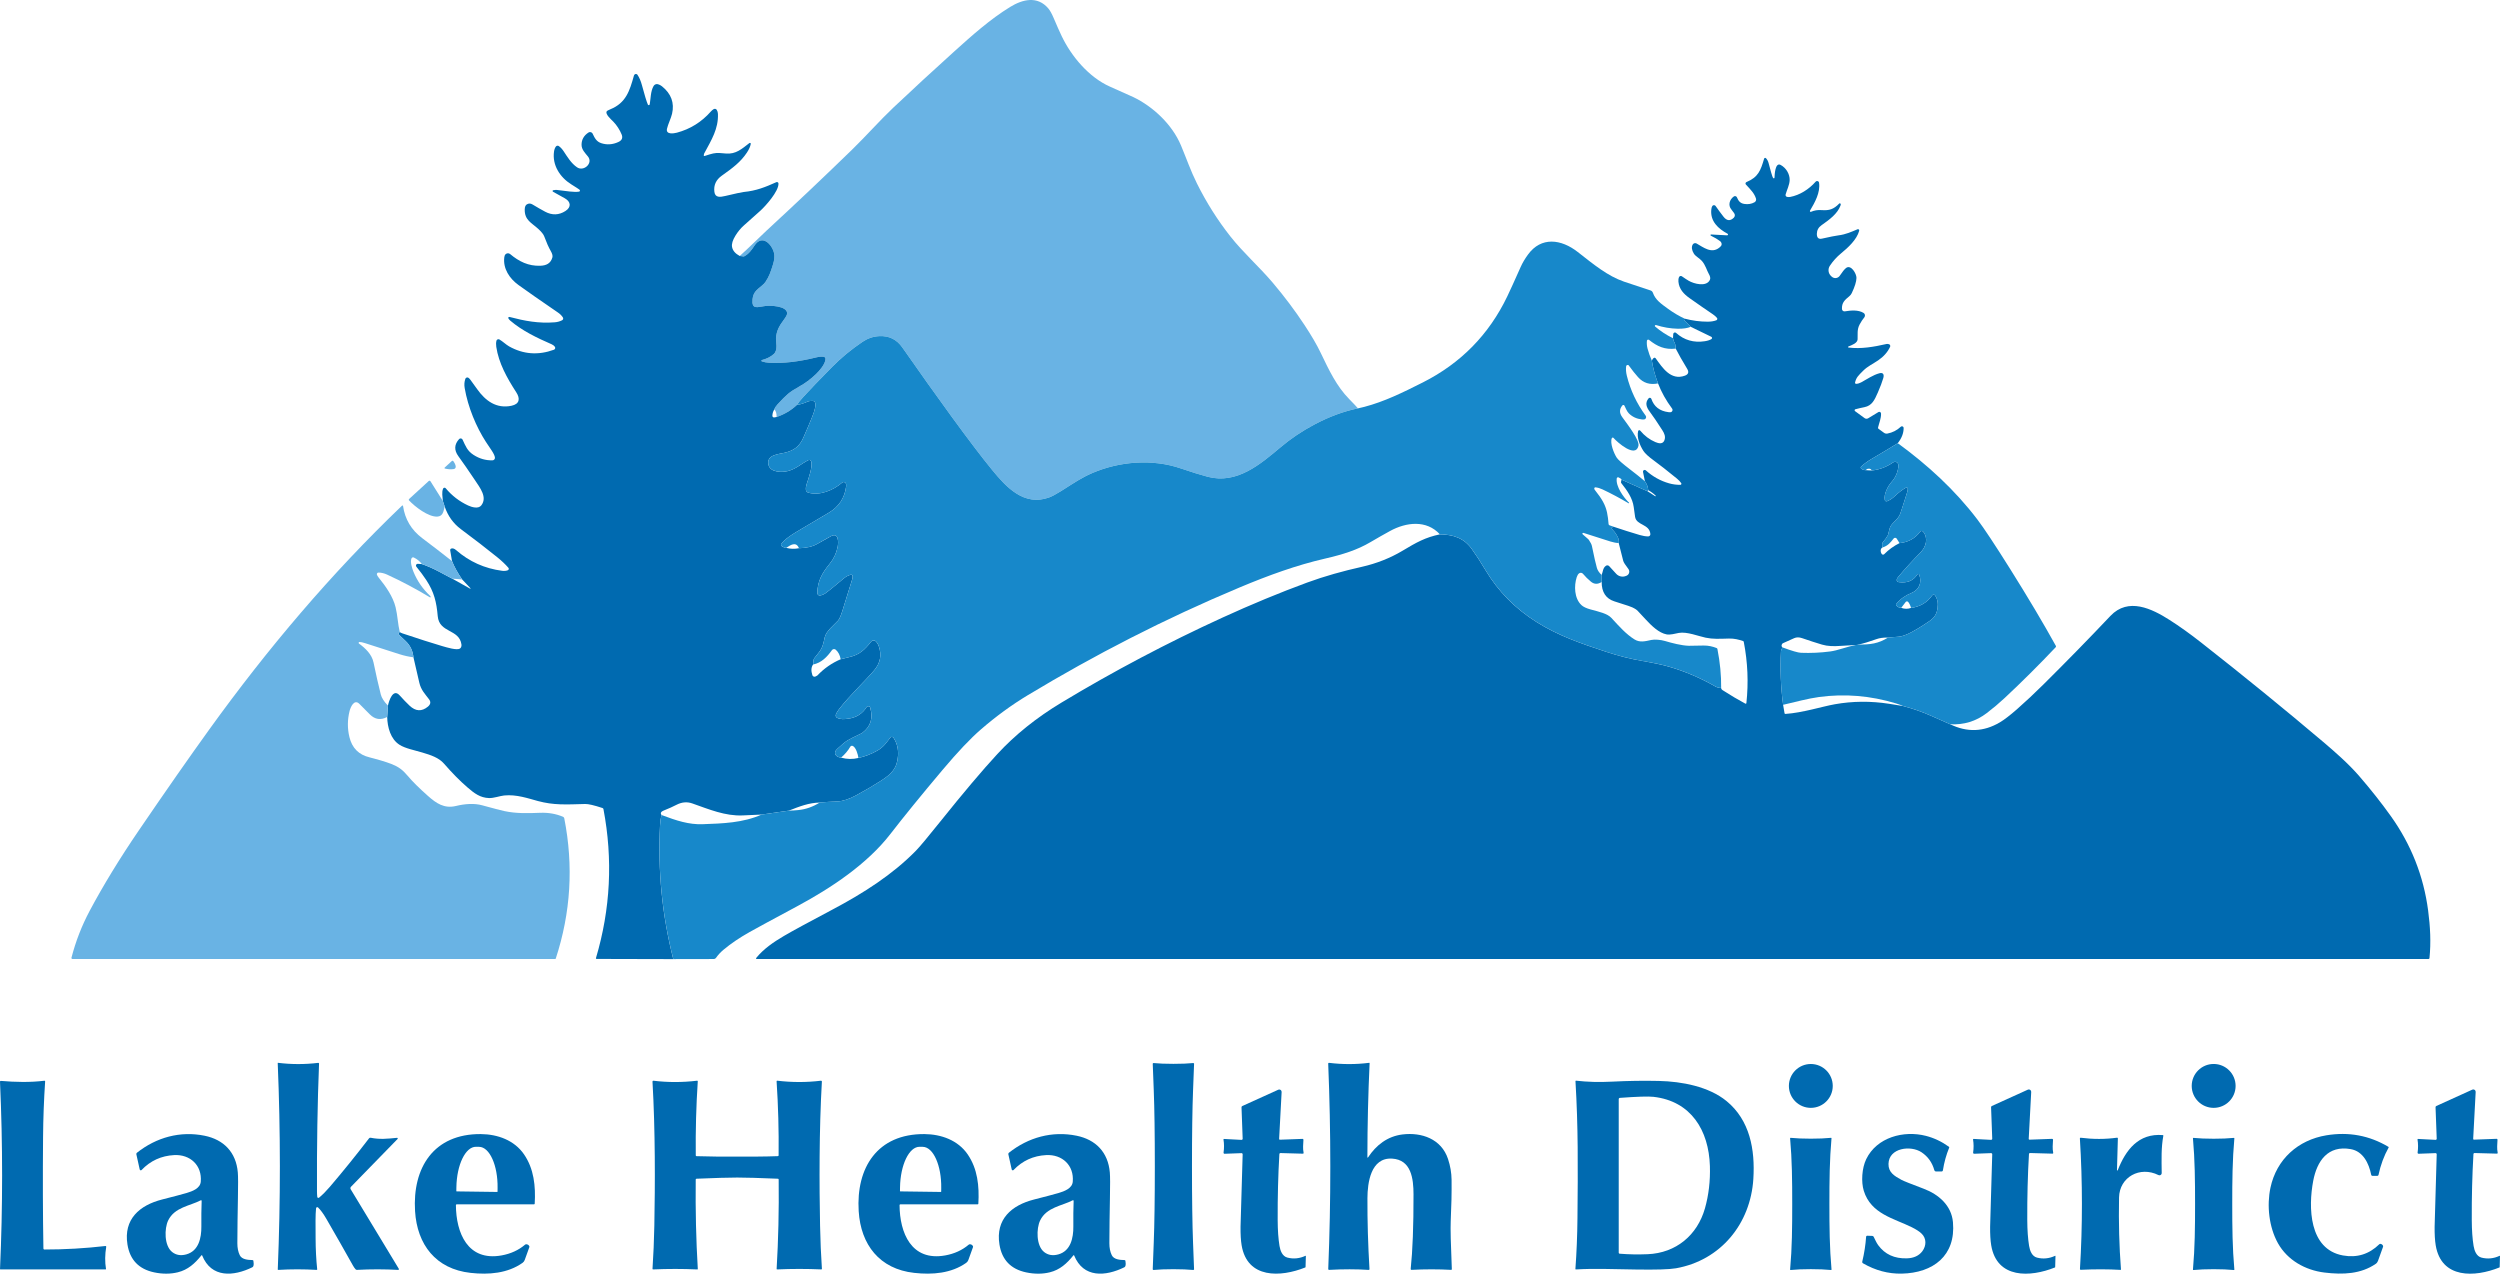 <svg xmlns="http://www.w3.org/2000/svg" id="Layer_2" data-name="Layer 2" viewBox="0 0 1794.27 914.15"><defs><style>      .cls-1 {        fill: #006ab0;      }      .cls-2 {        fill: #1788ca;      }      .cls-3 {        fill: #69b3e4;      }    </style></defs><g id="Layer_1-2" data-name="Layer 1"><path class="cls-3" d="M974.64,293.09c-10.21,2.08-20.65,5.94-31.32,11.59-8.75,4.63-16.82,10.05-24.21,16.28-14.65,12.32-31.43,26.7-52.27,21.24-5.03-1.32-11.5-3.33-19.4-6.02-20.4-6.97-43.86-5.11-63.49,3.32-7.68,3.3-12.67,6.78-22.23,12.82-3.74,2.36-6.68,3.93-8.82,4.71-17.95,6.52-30.7-7.33-40.97-19.91-7.4-9.06-17.05-21.75-28.94-38.06-10.96-15.03-22.74-31.57-35.35-49.63-4.05-5.8-9.56-8.53-16.55-8.18-4.31.21-8.29,1.55-11.94,4-8.2,5.53-15.51,11.55-21.93,18.08-9.7,9.84-16.75,17.2-21.16,22.07-1.92,2.11-3.29,3.85-4.1,5.22-4.12,3.85-8.98,6.74-14.59,8.67.08-2.39-.45-4.21-1.58-5.46.17-.94.86-2.07,2.05-3.39,3.18-3.51,5.8-6.12,7.85-7.85,1.77-1.49,4.39-3.19,7.84-5.11,4.37-2.43,8.36-5.38,11.99-8.87,2.63-2.52,6.75-7.19,6.95-10.94.04-.79-.51-1.48-1.29-1.61-1.41-.23-3.17-.09-5.28.43-12.71,3.14-23.96,4.43-33.73,3.87-2.09-.12-3.86-.45-5.33-.98-.28-.09-.43-.4-.33-.67.06-.18.21-.31.39-.35,3.29-.8,6.09-2.2,8.39-4.2,3.27-2.85,1.52-9.16,1.63-11.2.31-5.56,2.31-9,5.72-13.57,1.6-2.15,2.37-3.7,2.3-4.66-.38-5.33-12.34-5.55-15.77-5.1-5.64.73-9.82,2.84-9.06-4.94.59-6.02,4.37-7.31,8.13-10.98.4-.39.76-.82,1.07-1.28,2.73-3.99,3.87-7.46,5.46-12.59,1.01-3.25,1.27-5.95.78-8.12-1.41-6.21-8.48-14.03-14.11-5.37-1.95,3-3.87,5.77-7.21,7.57-.23.13-.51.18-.78.14l-2.53-.35c3.27-2.95,6.47-5.95,9.62-9,4.61-4.46,7.78-7.5,9.53-9.11,21.45-19.79,41.96-39.21,61.52-58.25,9.94-9.67,19.97-21.03,29.56-30.1,13.84-13.07,28.45-26.55,43.83-40.42,12.55-11.32,25.53-22.93,39.95-31.81,9-5.54,19.68-8.17,27.48,1.07,1.21,1.43,2.5,3.75,3.85,6.94,2.26,5.34,4.16,9.62,5.7,12.84,7.02,14.71,19.64,29.64,34.66,36.3,9.73,4.31,15.32,6.81,16.75,7.5,14.13,6.79,27.9,19.58,34.25,34.76,4.06,9.72,6.97,18.28,11.39,27.15,6.81,13.69,14.82,26.38,24.03,38.07,9.19,11.66,20.65,21.72,30.45,33.28,8.36,9.88,15.95,20,22.78,30.35,5.01,7.6,8.87,14.23,11.58,19.9,6.01,12.53,11.42,24.03,20.51,33.26,2.88,2.93,4.97,5.14,6.28,6.65Z"></path><path class="cls-1" d="M530.92,183.71l2.53.35c.27.04.55-.01.78-.14,3.34-1.8,5.26-4.57,7.21-7.57,5.63-8.66,12.7-.84,14.11,5.37.49,2.17.23,4.87-.78,8.12-1.59,5.13-2.73,8.6-5.46,12.59-.31.46-.67.89-1.07,1.28-3.76,3.67-7.54,4.96-8.13,10.98-.76,7.78,3.42,5.67,9.06,4.94,3.43-.45,15.39-.23,15.77,5.1.07.96-.7,2.51-2.3,4.66-3.41,4.57-5.41,8.01-5.72,13.57-.11,2.04,1.64,8.35-1.63,11.2-2.3,2-5.1,3.4-8.39,4.2-.29.06-.47.34-.41.63.04.18.17.33.35.39,1.47.53,3.24.86,5.33.98,9.77.56,21.02-.73,33.73-3.87,2.11-.52,3.87-.66,5.28-.43.78.13,1.33.82,1.29,1.61-.2,3.75-4.32,8.42-6.95,10.94-3.63,3.49-7.62,6.44-11.99,8.87-3.45,1.92-6.07,3.62-7.84,5.11-2.05,1.73-4.67,4.34-7.85,7.85-1.19,1.32-1.88,2.45-2.05,3.39-.85,1.13-1.34,2.64-1.45,4.52-.04.65.46,1.21,1.11,1.25.09,0,.19,0,.28-.02l1.64-.29c5.61-1.93,10.47-4.82,14.59-8.67,2.19-.27,4.88-1.11,8.07-2.53.56-.25,1.62-.36,3.17-.35,4.34.05.51,9.44-.32,11.5-1.59,3.97-3.67,8.89-6.24,14.75-2.84,6.47-6.78,9.33-13.33,10.92-4.46,1.09-13.49,1.43-11.75,8.75,1.29,5.4,9.57,5.53,13.81,4.44,6.12-1.58,9.69-5.32,14.77-7.85.73-.36,1.62-.06,1.98.67.03.07.06.14.09.22,1.13,3.68-1.79,11.85-3.29,16.37-.48,1.45-.65,2.8-.52,4.07.09.92.73,1.69,1.62,1.96,8.29,2.49,18.13-1.74,24.43-7.18.69-.6,1.74-.52,2.34.17.06.07.11.14.16.22.35.57.45,1.38.32,2.42-1.06,8.24-5.19,14.5-12.4,18.79-7.53,4.48-15.07,8.95-22.62,13.4-4.33,2.55-9.21,5.81-11.52,9.04-.35.49-.23,1.16.25,1.51,0,0,0,0,0,0,1.16.82,2.25,1.25,3.28,1.29,3,.79,6.05.88,9.14.27,5.45-.16,9.81-1.18,13.1-3.07,5.63-3.24,9.01-5.14,10.14-5.69,5.34-2.59,5.17,4.6,4.55,7.76-.89,4.51-2.79,8.56-5.72,12.15-5.31,6.52-8.81,12.41-8.88,21.03-.01.95.75,1.73,1.7,1.74.08,0,.16,0,.23-.01,1.23-.15,2.54-.68,3.92-1.59,1.4-.93,5.77-4.47,13.11-10.63,1.62-1.36,3.28-2.24,4.99-2.65.61-.15,1.22.22,1.37.83.02.08.03.16.03.24.03.72-.1,1.51-.37,2.36-2.37,7.41-4.63,14.66-6.76,21.75-1.21,4.01-2.35,6.61-3.43,7.79-2.98,3.27-8.58,7.51-9.55,12.21-.99,4.74-1.54,7.24-4.29,10.78-.17.23-1.22,1.57-3.17,4.02-.45.57-.72,2.05-.83,4.45-1.37,1.93-1.54,4.48-.5,7.64.28.85,1.2,1.31,2.05,1.03.09-.03.17-.07.25-.11l1.09-.57c.11-.06.21-.14.3-.23,4.75-4.99,10.28-8.83,16.6-11.54,2.11-.57,4.22-1.1,6.34-1.59,7.29-1.69,10.94-5.29,15.55-11.06.77-.97,2.19-1.13,3.17-.35.04.03.08.07.12.1.96.89,1.72,2.15,2.27,3.78,2.08,6.13,1,11.75-3.24,16.88-5.27,6.37-17.87,18.35-25.39,28.09-1.11,1.43-1.86,2.72-2.27,3.86-.33.92.09,1.94.98,2.36,2.61,1.21,4.97.99,8.06.56,5.67-.79,10.02-3.55,13.04-8.28.42-.66,1.3-.86,1.96-.44.29.19.51.47.61.81,2.19,7.55.34,13.56-5.57,18.03-.33.25-.69.47-1.07.64-5.11,2.41-8.36,4.05-9.76,4.94-1.71,1.09-4.18,3.13-7.39,6.13-3.26,3.04-.48,5.92,2.88,6.13,4.18,1.19,8.33,1.27,12.46.25,4.84-1.09,9.41-2.88,13.72-5.36,4.43-2.55,6.47-5.75,9.07-9.16.5-.66,1.44-.79,2.1-.28.14.1.25.23.35.37,2.42,3.71,3.48,7.94,3.19,12.7-.57,9.24-4.89,13.33-11.95,17.9-5.53,3.57-11.56,7.12-18.09,10.64-5.17,2.79-9.71,4.25-13.62,4.4-4.33.15-8.53.42-12.59.8-7.76.14-14.38,2.76-22.17,5.8l-19.41,2.81c-4.59.21-9.12.41-13.6.61-12.61.55-24.18-4.37-36.19-8.59-3.73-1.32-7.52-1.04-11.49,1.03-2.44,1.28-5.46,2.63-9.06,4.06-1.47.58-2.84,1.65-1.52,3.25-.6,2.05-.97,4.43-1.11,7.14-1.69,32.73,1.47,64.81,9.5,96.25l-55.08-.14c-.25,0-.44-.21-.44-.45,0-.04,0-.08.02-.12,10.46-35.24,12.25-70.9,5.38-106.99-.06-.34-.31-.63-.65-.74-6.07-2-10.22-2.97-12.46-2.9-14.23.41-22.65.89-33.87-2.11-7.04-1.89-15.39-4.89-24.27-4-2.94.29-7.46,1.98-10.87,1.86-6.31-.23-10.39-3.25-15.69-7.84-5.22-4.51-10.76-10.13-16.62-16.86-3.75-4.29-9.27-6.11-15.68-8.02-5.67-1.7-12.06-2.87-16.22-5.5-6.48-4.09-8.72-12.68-8.87-19.99l.54-8.15c.78-3.66,3.68-12.59,8.38-7.35,2.54,2.83,4.92,5.3,7.13,7.39,4.35,4.11,8.72,4.36,13.11.75,2.01-1.65,2.31-3.41.89-5.3-2.97-3.96-5.78-6.66-7.02-12.03-1.41-6.14-2.81-12.19-4.19-18.14-.46-4.65-2.32-8.52-5.58-11.61-1.46-1.38-2.91-2.76-4.36-4.14-.96-.91-.92-1.7.11-2.36.41.34,1.08.67,2,.98,11.59,3.88,21.01,6.89,28.25,9.03,3.82,1.12,10.52,3.14,12.8,1.92.93-.49,1.42-1.71,1.23-3.03-1.59-11.26-15.97-8.05-17.03-20.36-.87-10.06-2.59-17.34-8.25-25.92-1.89-2.87-4.25-6.05-7.08-9.55-.44-.53-.36-1.32.17-1.76.25-.2.57-.3.89-.28l2.9.19c4.12,1.42,8.26,3.25,12.43,5.49,3.35,1.79,6.48,3.45,9.38,4.96l12.83,7.21c.1.05.22,0,.27-.09.04-.07.02-.16-.03-.22l-5.98-6.35c-3.13-4.47-5.55-8.85-7.27-13.14l-1.3-7.72c-.09-.56.22-1.1.75-1.29,1.05-.37,2.24.02,3.55,1.17,9.42,8.21,20.4,13.14,32.93,14.79,1.54.21,2.91.08,4.1-.38.58-.23.86-.88.63-1.45-.05-.12-.11-.22-.19-.32-2.17-2.49-4.84-5.03-8.02-7.6-7.89-6.37-16.58-13.08-26.09-20.14-5.44-4.05-9.31-9.45-11.61-16.2l-1.34-4.06c-.18-2.84-.94-6.22.2-8.82.25-.56.9-.81,1.46-.57.16.07.3.17.41.31,4.45,5.33,9.81,9.45,16.09,12.36,2.66,1.23,7.34,2.61,9.43-.06,4.52-5.81-.79-12.5-4.7-18.36-4.28-6.41-8.2-12.07-11.76-16.99-3.12-4.31-2.95-8.38.52-12.22.57-.63,1.53-.68,2.16-.11.15.14.27.3.36.48,2.15,4.57,3.32,7.99,7.84,10.92,4.24,2.75,8.79,4.06,13.65,3.93.99-.03,1.77-.85,1.74-1.84,0-.02,0-.04,0-.05-.14-2.57-3.53-6.79-6.49-11.36-6.92-10.69-12.86-24.83-15.23-38.65-.4-2.33-.24-4.52.47-6.57.26-.78,1.12-1.21,1.9-.94.04.01.07.03.11.04.41.17.94.67,1.57,1.48.65.83,2.3,3.11,4.93,6.82,5.95,8.39,13.83,14.17,24.59,11.9,5.83-1.23,6.43-5.07,3.45-9.66-6.69-10.32-12.62-21-14.34-32.63-.24-1.62-.2-3.07.11-4.34.19-.79.98-1.28,1.78-1.08.14.03.27.08.39.15,2.32,1.33,4.68,3.67,6.93,4.94,10.13,5.71,20.85,6.52,32.16,2.41.73-.26,1.11-1.07.85-1.8-.05-.13-.11-.25-.19-.36-.55-.75-1.31-1.34-2.28-1.76-10.67-4.63-21.31-9.8-29.72-16.99-.63-.54-1.08-1.09-1.35-1.64-.17-.35-.02-.78.34-.94.15-.07.32-.09.48-.05,10.9,2.87,20.87,4.77,32.44,3.85,1.91-.15,3.68-.64,5.31-1.47.7-.35.98-1.21.63-1.91-.02-.05-.05-.09-.08-.13-.83-1.3-2-2.47-3.51-3.5-12.63-8.64-22.1-15.24-28.41-19.81-6.37-4.6-11.11-11.73-10.13-19.78.13-1.03.4-1.75.82-2.18.93-.93,2.38-1.03,3.35-.22,6.39,5.35,13.13,8.74,21.76,8.4,4.14-.16,7.36-1.57,8.6-5.99.32-1.15-.08-2.69-1.2-4.62-1.47-2.53-3.03-6.04-4.68-10.51-.51-1.4-1.94-3.18-4.29-5.34-4.77-4.39-9.82-6.2-9.69-13.92.03-1.86.55-3.09,1.54-3.68,1.31-.78,2.65-.76,4,.06,3.3,1.99,6.34,3.73,9.12,5.22,5.01,2.67,9.87,2.51,14.56-.5,4.37-2.81,3.89-6.66-.42-9.11-2.9-1.64-5.74-3.22-8.52-4.74-.28-.15-.38-.5-.23-.78.08-.15.23-.26.41-.29,1.2-.2,2.05-.27,2.54-.21,7.38.86,12.42,1.8,15.99,1.22.42-.06.71-.46.65-.88-.03-.19-.13-.36-.28-.48-.53-.44-2.52-1.73-5.95-3.87-8.18-5.1-13.77-13.89-12.38-23.55.21-1.46.65-2.65,1.34-3.58.5-.68,1.46-.82,2.14-.32,0,0,0,0,0,0,1.24.91,2.38,2.13,3.41,3.68,2.68,4.01,5.4,8.69,9.68,11.57,4.77,3.2,11.67-2.98,7.79-7.77-2.11-2.61-4.62-5.03-4.6-8.46.01-3.69,1.67-6.62,4.98-8.77.95-.62,2.22-.35,2.84.6.05.07.09.15.13.23,1.48,3.09,2.72,5.68,6.2,6.82,4.06,1.33,8.15,1.05,12.26-.83,2.57-1.17,3.36-2.99,2.35-5.46-1.3-3.15-3.39-6.54-6.02-9.22-1.61-1.63-5.95-5.39-4.67-7.34.25-.38,1.12-.87,2.61-1.48,11.23-4.56,13.84-13.23,16.89-24.09.09-.34.26-.63.5-.86.54-.52,1.4-.51,1.93.03.06.06.11.12.15.19,1.32,1.95,2.38,4.41,3.18,7.4,1.87,6.99,3.27,11.59,4.2,13.8.07.16.14.28.21.36.27.28.71.28.99.01.1-.1.17-.23.2-.37.73-4.12.57-9.38,2.78-13.18.63-1.08,1.91-1.61,3.11-1.28,1.04.29,2,.78,2.87,1.47,6.67,5.35,9.09,11.94,7.26,19.78-.74,3.19-2.88,7.43-3.62,10.66-.99,4.38,4.75,3.5,7.12,2.87,9.56-2.57,17.67-7.62,24.32-15.15.59-.67,1.26-1.24,2.03-1.72.75-.48,1.75-.25,2.22.5,0,.01.01.02.02.03.53.86.81,1.82.85,2.89.37,10.64-4.52,18.47-9.93,28.49-.13.25-.22.65-.27,1.2-.02.26.17.5.43.52.07,0,.13,0,.2-.02,2.74-.92,4.79-1.52,6.15-1.81,3.04-.65,5.66-.26,9.16.04,7.19.63,11.48-3.4,16.83-7.51.27-.21.66-.16.87.11.11.14.15.32.12.49-.33,1.87-1.24,3.94-2.75,6.21-4.51,6.82-10.19,11.03-18.06,16.62-4.13,2.93-5.9,6.79-5.31,11.56.53,4.38,4.17,3.86,7.82,2.99,7.53-1.78,11.92-2.73,13.18-2.85,9.04-.86,15.58-3.51,23.45-7.04.56-.25,1.22,0,1.47.56.06.13.09.27.09.41.19,5.6-9.26,16.1-12.94,19.46-.9.83-4.86,4.36-11.87,10.59-2.28,2.03-4.29,4.45-6.03,7.27-2.05,3.31-2.87,6.04-2.48,8.19.48,2.61,2.31,4.77,5.5,6.48Z"></path><path class="cls-1" d="M1362.06,318.09c-6.24,3.85-12.55,7.64-18.93,11.37-2.65,1.55-5.11,3.35-7.38,5.41-.39.36-.42.96-.06,1.35.03.03.06.06.09.09.89.74,2.06,1.12,3.5,1.15l4.04.21c5.43-.53,10.58-2.47,15.44-5.82,1.07-.74,2.53-.48,3.25.58.05.07.09.13.13.2.35.64.45,1.53.3,2.67-.55,4.05-2.15,7.56-4.8,10.54-2.65,2.97-5.79,8.9-4.92,12.99.14.67.8,1.1,1.47.95.07-.02.14-.04.21-.06,2.01-.82,3.96-2.13,5.83-3.92,2.48-2.36,5.02-4.29,7.63-5.79.44-.26,1-.11,1.26.33.09.16.14.34.12.53-.06.83-.24,1.72-.53,2.67-2.77,8.82-4.43,13.92-4.96,15.31-1.39,3.62-4.73,5.7-6.48,8.22-.53.75-.92,1.6-1.14,2.49l-1.09,4.33c-.02.06-.04.12-.07.18-.89,1.64-2.1,3.35-3.65,5.13-.59.68-.66,1.92-.2,3.71-1.9.82-1.49,3.59-.51,4.76.42.49,1.15.55,1.64.13.03-.02.05-.05.07-.07,3.16-3.22,6.82-5.86,10.99-7.93,6.27-.65,11.17-3.36,14.72-8.13.47-.63,1.37-.76,2-.29.1.07.18.16.26.25,3.78,4.66,2.06,10.83-1.91,14.86-5.31,5.37-10.68,11.25-16.09,17.64-.63.75-.98,1.42-1.03,2.01-.08.81.57,1.54,1.47,1.67,6.01.86,10.46-.97,13.33-5.5.23-.36.7-.47,1.06-.24.14.09.25.22.31.38,2.1,5.69-.04,10.86-5.52,13.12-4.25,1.76-7.75,4.03-10.88,7.81-.3.35-.3.86,0,1.21.87,1.05,2.03,1.6,3.48,1.66,2.38.87,4.73.9,7.06.07,6.53-.89,11.58-3.89,15.17-8.99.4-.57,1.19-.7,1.76-.3.12.09.23.2.31.32,1.71,2.47,2.3,5.52,1.78,9.14-.9,6.34-3.9,8.1-9.63,11.81-4.75,3.08-13.02,8.33-18.36,8.67-2.67.17-5.19.38-7.58.62-3.25-.07-5.98.3-8.19,1.09-5.21,1.87-9.54,3.18-13.01,3.91-.49.26-1.12.37-1.87.33-3.62.15-7.29.37-11.01.64-4.78.35-9.21.29-13.28-.93-4.2-1.25-8.97-2.79-14.32-4.64-2.11-.73-4-.72-5.67.03-2.7,1.2-5.36,2.4-7.99,3.59-.3.14-.55.37-.71.66-.55,1.01-.42,1.81.39,2.39-.73,1.15-1.11,2.04-1.14,2.67-.69,12.81-.18,25.65,1.53,38.52l1.03,6.07c.05.29.3.49.59.47,12.49-.83,26.19-5.29,35.48-6.94,12.75-2.27,25.74-2.39,38.96-.34,3.32.51,6.66,1.05,10.02,1.61,7.04,1.82,13.91,4.22,20.6,7.21,4.43,1.98,8.84,3.94,13.24,5.88,12.12,5.93,23.95,5.5,35.5-1.29,3.27-1.93,7.43-5.11,12.47-9.54,6.23-5.48,12.55-11.4,18.97-17.77,16.39-16.25,32.42-32.64,48.07-49.18,12.79-13.52,29.76-5.18,42.47,2.93,7.15,4.56,14.67,9.94,22.58,16.15,30.75,24.12,59.96,47.9,87.62,71.33,7.99,6.77,18.28,15.74,25.83,24.5,8.49,9.83,16.1,19.46,22.81,28.88,14.54,20.41,23.44,42.95,26.69,67.6,1.55,11.76,2.11,22.82.98,34.24-.04.35-.33.62-.68.62H543.04c-.24,0-.44-.2-.44-.44,0-.1.04-.2.1-.27,5.37-6.6,12.56-11.49,19.94-15.83,5.71-3.36,17.37-9.7,34.98-19.02,21.97-11.63,43.03-25.03,59.87-42.29,2.67-2.74,8.38-9.57,17.11-20.48,16.63-20.78,30.37-37.04,41.21-48.78,12.75-13.81,28.11-26.12,46.06-36.94,37.47-22.57,75.98-42.89,115.52-60.98,20.83-9.53,41.05-17.89,60.64-25.1,12.75-4.69,26.07-8.35,39.33-11.33,10.57-2.37,20.65-6.4,29.12-11.48,10.18-6.1,16.53-9.67,26.94-11.83,9.54.17,17.17,2.52,22.88,10.49,3.19,4.46,6.47,9.51,9.84,15.16,9.08,15.22,21.36,27.68,36.85,37.39,15.06,9.43,30.47,14.93,50.16,21.38,8.75,2.87,17.29,5.02,25.62,6.45,8.07,1.39,14.32,2.72,18.76,4.01,11.69,3.39,22.89,8.15,33.59,14.29,1.19.68,2.57,1.05,4.16,1.1.01.59.39,1.13,1.13,1.6,5.48,3.54,10.9,6.75,16.25,9.63.24.13.55.05.68-.19.03-.06.05-.12.06-.19,1.59-14.72.96-29.38-1.88-43.97-.06-.28-.26-.51-.53-.6-3.13-1.04-6.34-1.87-10.1-1.77-7.29.2-11.47.47-16.77-.63-4.96-1.02-13.43-4.48-19.25-3.4-2.49.46-6.05,1.54-8.67,1.06-5.66-1.05-10.91-6.27-15.03-10.7-3.94-4.23-5.93-6.37-5.96-6.4-.31-.31-.65-.59-1.02-.83-1.64-1.08-3.46-1.93-5.47-2.55-1.42-.44-4.79-1.53-10.12-3.26-6.06-1.97-9.08-6.6-9.06-13.9l-.03-4.99c1.01-2.37.79-5.04,3.11-6.63.73-.5,1.72-.38,2.31.27l5.03,5.49c1.78,1.94,4.58,2.56,7.01,1.55l.49-.2c1.6-.7,2.33-2.58,1.63-4.18-.1-.23-.23-.45-.39-.65-2.21-2.87-3.44-4.82-3.69-5.83-1.05-4.38-2.13-8.64-3.24-12.78.24-1.31.06-2.62-.54-3.92-1.05-2.27-2.33-4.11-3.82-5.52-.57-.53-.78-1-.63-1.39.17-.43.63-.7,1.38-.83,6.16,2.08,12.38,4.05,18.67,5.91,2.2.65,4.22.99,6.05,1.02.87.02,1.6-.67,1.62-1.55,0-.06,0-.13,0-.19-.66-7.3-9.94-6.09-10.96-12.25-.18-1.13-.51-3.47-.98-7.04-.84-6.39-4.67-11.91-8.91-17.2-.2-.25-.28-.57-.21-.88l.35-1.65,18.85,8.44,5.3,3.47c.13.08.3.04.38-.1.06-.11.05-.24-.03-.33-1.65-1.59-3.42-2.87-5.31-3.85-.15-2.25-.95-4.4-2.4-6.45l-1.36-6.68c-.13-.66.29-1.3.95-1.44.38-.08.77.03,1.06.29,4.9,4.43,10.46,7.54,16.69,9.31,2.48.71,5.16,1.08,8.05,1.09.44,0,.8-.35.81-.79,0-.16-.05-.33-.15-.46-.78-1.13-1.8-2.21-3.07-3.24-7.09-5.78-12.6-10.09-16.51-12.93-3.85-2.79-6.37-5.11-7.56-6.96-2.55-3.95-4.87-9.61-3.77-14.18.11-.46.57-.75,1.03-.64.18.04.35.14.47.29,3.05,3.69,6.67,6.43,10.87,8.22,2.46,1.05,5.38,1.64,6.5-1.31.98-2.57-.03-4.92-1.52-7.23-3.7-5.78-6.67-10.15-8.9-13.12-2.51-3.33-3.69-6.45-.95-9.72.42-.49,1.16-.55,1.65-.14.16.14.28.32.35.52,1.87,5.53,5.94,8.71,12.22,9.52.93.12,1.57.11,1.93-.03.85-.34,1.27-1.3.94-2.15-.05-.14-.13-.27-.22-.39-4.29-5.76-7.66-11.79-10.09-18.08-2.18-5.69-3.65-11.11-4.42-16.27.47-1.19,1.04-1.89,1.69-2.12.36-.12.75,0,.98.31,4.91,6.86,10.9,16.21,21.01,12.55,2.54-.92,3.09-2.57,1.64-4.95-3.55-5.85-6.29-10.68-8.2-14.48-.08-1.91-.31-3.21-.7-3.9-.69-1.23-1.11-2.41-1.25-3.55l.17-2.98c.04-.67.62-1.19,1.29-1.15.27.02.54.12.74.31,5.82,5.21,12.7,7.2,20.64,5.97,1.97-.3,3.55-.81,4.72-1.54.44-.27.58-.85.31-1.29-.1-.15-.23-.28-.4-.36l-14.77-7.17-4.55-4.55c-.14-.14-.23-.33-.25-.53-.03-.42.11-.68.43-.77,5.67,1.47,11.17,2.19,16.52,2.18,2.42,0,4.5-.33,6.24-1,.56-.22.84-.85.63-1.41-.04-.11-.1-.2-.17-.29-.71-.89-1.68-1.74-2.9-2.57-4.77-3.21-10.37-7.09-16.79-11.64-4.18-2.97-7.47-6.44-7.97-11.75-.12-1.25.02-2.35.42-3.29.31-.71,1.13-1.04,1.84-.73.09.04.17.08.25.14,1.89,1.33,3.5,2.38,4.84,3.17,3.81,2.24,12.89,4.66,15.28-.74.48-1.09.16-2.56-.95-4.43-1.24-2.1-2.25-6.12-4.84-9.05-1.7-1.93-4.61-3.34-5.76-5.25-1.5-2.47-1.8-4.59-.91-6.38.51-1.03,1.76-1.44,2.79-.93.03.01.06.03.09.05,4.92,2.77,10.71,7.52,16.34,2.93.83-.68,1.33-1.24,1.5-1.67.39-1.01-.03-2.23-1.03-2.99-1.64-1.25-3.85-2.55-6.62-3.92-.22-.11-.3-.38-.19-.59.08-.15.23-.24.4-.24l11.52.62c.34.01.62-.25.63-.59,0-.23-.11-.44-.31-.55-6.83-3.65-12.47-8.97-11.71-17.2.11-1.25.36-2.14.74-2.69.45-.66,1.36-.82,2.02-.37.14.1.26.22.36.36,1.93,2.75,3.8,5.29,5.63,7.64,2.37,3.04,4.84,3.29,7.42.74.88-.86.99-2.25.25-3.23-1.27-1.71-1.93-2.59-1.98-2.65-2.61-3.04-1.33-7.2,1.75-9.36.67-.47,1.59-.31,2.06.36.06.09.12.18.16.28,1.14,2.72,2.43,4.28,5.36,4.73,2.67.4,5.09,0,7.26-1.2.93-.52,1.37-1.62,1.06-2.64-1.21-3.86-3.79-6.36-7.23-10.08-.42-.45-.39-1.15.07-1.57.09-.09.2-.16.32-.21,8.49-3.55,10.18-8.32,12.67-16.79.12-.42.56-.67.99-.55.14.04.27.12.37.23.85.91,1.46,2.05,1.84,3.42,1.41,5,2.49,9.91,3.39,10.86.19.2.5.22.71.04.1-.09.16-.21.16-.35.09-1.78.35-11.34,4.43-9.15,4,2.15,6.56,6.66,6.45,10.82-.09,3.53-1.98,7.03-2.91,10.37-.2.74.23,1.51.97,1.71.04.01.09.02.13.03.82.14,1.54.15,2.17.03,6.9-1.31,13.47-5.46,18.28-10.94.51-.59,1.4-.65,1.99-.14.26.22.42.53.47.87,1,6.98-2.91,13.98-6.51,20.05-.17.27-.08.63.2.8.16.1.36.11.53.03,2.35-1.02,4.87-1.43,7.54-1.22,5.6.42,8.74-.62,12.69-4.69.25-.26.66-.26.92,0,.11.1.17.24.19.39.03.28-.03.64-.19,1.07-2.18,5.87-7.86,10.05-13.6,14.07-2.19,1.54-3.31,3.59-3.35,6.15-.03,2.6.99,4.08,3.65,3.48,5.81-1.31,9.75-2.09,11.8-2.34,5.33-.64,9.59-2.63,13.72-4.37.46-.19.99.02,1.18.48.08.18.09.39.04.58-1.73,6.37-7.86,11.99-13.09,16.29-3.03,2.5-5.69,5.44-7.96,8.83-1.59,2.37-1.19,5.56.94,7.46l.47.42c1.57,1.4,3.98,1.26,5.38-.31.12-.14.24-.29.34-.44,1.87-2.82,3.37-4.67,4.51-5.54,3.54-2.69,7.51,4.14,7.45,7.12-.06,2.67-1.19,6.33-3.4,10.96-.4.83-.97,1.56-1.68,2.15-3.22,2.68-5.56,4.6-5.33,9.23.05.99.89,1.74,1.87,1.69.07,0,.13-.01.2-.02,4.49-.73,9.55-1.17,13.39,1.1,1.02.6,1.36,1.92.75,2.95-.05.09-.12.18-.18.26-1.18,1.45-2.28,3.11-3.29,4.98-2.09,3.84-1.33,7.2-1.52,10.84-.14,2.64-4.02,4.09-6.59,5.09-.2.08-.3.32-.23.52.05.13.17.23.32.24,9.07,1.12,18-.45,27.13-2.52.37-.09.75-.1,1.13-.03l.58.11c.74.13,1.23.84,1.09,1.58-.02.11-.06.22-.1.33-1.76,3.79-4.62,7.03-8.57,9.72-3.85,2.62-7.54,4.24-10.71,7.4-3.45,3.44-5.01,4.83-5.87,8.49-.1.42.16.85.59.95.07.02.13.02.2.02,1.17-.05,2.38-.4,3.62-1.07,4.14-2.24,8.5-5.32,13.12-6.54,2.83-.74,3.41,1.18,2.75,3.42-.87,2.96-2.18,6.42-3.91,10.38-2.4,5.48-4.18,9.45-9.64,10.55-2.36.47-4.52.97-6.49,1.5-.41.11-.65.52-.54.93.05.17.15.32.29.42l6.87,5.02c.75.55,1.76.59,2.55.11l7.35-4.45c.59-.35,1.36-.16,1.71.43.11.18.17.37.18.58.18,3.42-1.49,7.16-2.15,10.1-.08.33.05.68.33.88l3.95,2.88c.69.51,1.57.71,2.42.55,3.67-.69,6.87-2.32,9.62-4.89.49-.46,1.27-.43,1.72.06.21.22.32.52.33.83,0,3.73-1.41,7.36-4.22,10.91Z"></path><path class="cls-2" d="M1209.07,228.7c-.32.09-.46.35-.43.77.02.2.11.39.25.53l4.55,4.55c-2.35,1-5.47,1.46-9.34,1.38-5.13-.1-10.34-.98-15.61-2.65-.33-.1-.68.1-.78.43-.07.23,0,.48.18.64,3.75,3.25,8.04,6.05,12.85,8.41.14,1.14.56,2.32,1.25,3.55.39.69.62,1.99.7,3.9-7.83.93-13.33-1.6-19.14-6.25-.41-.33-1.02-.27-1.35.14-.12.15-.19.33-.21.52-.17,1.9-.01,3.78.49,5.64.77,2.86,1.8,5.74,3.09,8.64.77,5.16,2.24,10.58,4.42,16.27-5.82,1.23-10.61-.28-14.37-4.52-2.14-2.41-4.18-4.95-6.11-7.64-.39-.55-.6-.83-.63-.86-.51-.37-1.22-.26-1.59.25-.11.16-.18.34-.21.53-.25,2.08-.08,4.34.52,6.77,2.55,10.31,7.05,19.85,13.49,28.61.58.78.41,1.88-.37,2.46-.06.04-.12.08-.19.12-.37.21-1.1.26-2.18.14-3.69-.41-6.77-1.85-9.26-4.3-1.53-1.51-2.3-3.85-3.23-5.61-.23-.43-.76-.6-1.19-.37-.1.05-.19.12-.26.21-2.23,2.64-2.27,5.44-.13,8.39,4.1,5.67,12.58,16.62,11.65,20.66-2.07,9.03-15.24-2.65-17.88-5.7-.27-.31-.73-.35-1.04-.08-.09.08-.16.18-.21.29-1.42,3.58,1.51,10.81,3.53,13.94.95,1.49,4.15,4.3,9.59,8.45,3.61,2.75,7.16,5.59,10.65,8.51,1.45,2.05,2.25,4.2,2.4,6.45-.25-.25-.37.02-.34.81l-18.85-8.44c-.21-.55-.91-1.08-2.12-1.61-.48-.21-1.03.01-1.24.49-.03.08-.06.16-.07.24-.81,5.7,4.85,13.61,8.75,17.36.12.09.15.27.05.39-.09.12-.27.15-.39.05-6.15-3.65-12.38-6.97-18.69-9.94-1.67-.79-3.33-1.27-4.98-1.45-.43-.05-.82.27-.87.71,0,.05,0,.09,0,.14.03.38.13.68.32.91,2.63,3.27,4.61,6.12,5.94,8.55,2.87,5.21,3.5,9.89,4.01,16.06.03.41.3.75.68.88l2.99,1.04c-.75.13-1.21.4-1.38.83-.15.39.06.86.63,1.39,1.49,1.41,2.77,3.25,3.82,5.52.6,1.3.78,2.61.54,3.92-1.71-.01-3.68-.37-5.9-1.06-6.37-1.99-12.84-4.05-19.41-6.2-.31-.1-.64.06-.75.37-.08.23,0,.48.18.64l3.94,3.45c.21.19.39.4.55.63,1.21,1.81,1.92,3.23,2.13,4.27,1.58,7.75,2.78,13.03,3.6,15.83.51,1.73,1.64,3.4,3.4,5.03l.03,4.99c-2.79,1.82-5.37,1.75-7.74-.21-2.1-1.74-4-3.62-5.7-5.64-.7-.84-1.94-.97-2.81-.3-.7.54-1.26,1.45-1.67,2.72-2.02,6.23-1.76,15.22,3.38,20.05,1.32,1.24,3.51,2.28,6.56,3.11,6.13,1.67,12.03,2.93,14.96,6.11,5.76,6.24,10.57,11.71,16.61,15.44,3.68,2.27,7.38,1.41,12.06.35,2.32-.52,6.75-.15,9.8.76,4.99,1.48,11.87,3.29,17.11,3.43.02,0,3.55-.06,10.6-.18,3.36-.06,6.58.7,9.33,1.81.29.11.5.37.56.67,1.89,9.59,2.79,18.91,2.69,27.98-1.59-.05-2.97-.42-4.16-1.1-10.7-6.14-21.9-10.9-33.59-14.29-4.44-1.29-10.69-2.62-18.76-4.01-8.33-1.43-16.87-3.58-25.62-6.45-19.69-6.45-35.1-11.95-50.16-21.38-15.49-9.71-27.77-22.17-36.85-37.39-3.37-5.65-6.65-10.7-9.84-15.16-5.71-7.97-13.34-10.32-22.88-10.49-9.73-10.61-24.36-8.64-35.71-2.44-4.34,2.37-9.06,5.06-14.17,8.06-9.57,5.63-19.63,8.8-32.65,11.81-20.42,4.71-40.38,11.95-61.16,20.66-53.95,22.59-103.98,48.38-152.11,77.37-11.55,6.96-22.74,15.13-33.57,24.5-7.53,6.51-16.74,16.23-27.63,29.16-15.38,18.27-27.85,33.6-37.42,45.98-16.62,21.5-42.41,38.7-67.06,51.93-17.97,9.64-29.26,15.76-33.88,18.36-7.24,4.07-13.45,8.28-18.64,12.61-2.25,1.87-4.11,3.88-5.6,6.02-.34.49-.9.78-1.49.78l-29.11.06c-8.03-31.44-11.19-63.52-9.5-96.25.14-2.71.51-5.09,1.11-7.14,10.74,4.03,19.56,6.94,29.49,6.57,14.26-.52,28.88-.92,42.37-6.93l19.41-2.81c2.33-.04,4.61-.17,6.86-.4,5.42-.55,10.52-2.35,15.31-5.4,4.06-.38,8.26-.65,12.59-.8,3.91-.15,8.45-1.61,13.62-4.4,6.53-3.52,12.56-7.07,18.09-10.64,7.06-4.57,11.38-8.66,11.95-17.9.29-4.76-.77-8.99-3.19-12.7-.45-.69-1.38-.89-2.08-.44-.14.09-.27.21-.37.35-2.6,3.41-4.64,6.61-9.07,9.16-4.31,2.48-8.88,4.27-13.72,5.36-.33-2.39-1.74-7.64-4.13-8.64-.64-.26-1.37-.02-1.71.57-1.69,2.91-3.9,5.51-6.62,7.82-3.36-.21-6.14-3.09-2.88-6.13,3.21-3,5.68-5.04,7.39-6.13,1.4-.89,4.65-2.53,9.76-4.94.38-.17.74-.39,1.07-.64,5.91-4.47,7.76-10.48,5.57-18.03-.22-.76-1.02-1.19-1.77-.97-.33.1-.62.31-.8.6-3.02,4.73-7.37,7.49-13.04,8.28-3.09.43-5.45.65-8.06-.56-.89-.42-1.31-1.44-.98-2.36.41-1.14,1.16-2.43,2.27-3.86,7.52-9.74,20.12-21.72,25.39-28.09,4.24-5.13,5.32-10.75,3.24-16.88-.55-1.63-1.31-2.89-2.27-3.78-.92-.84-2.35-.79-3.19.13-.04.04-.07.08-.1.12-4.61,5.77-8.26,9.37-15.55,11.06-2.12.49-4.23,1.02-6.34,1.59-.51-2.95-1.68-5.22-3.53-6.83-.79-.68-1.97-.59-2.65.19-.04.04-.07.09-.11.14-3.46,4.82-7.48,9.08-13.5,10.28.11-2.4.38-3.88.83-4.45,1.95-2.45,3-3.79,3.17-4.02,2.75-3.54,3.3-6.04,4.29-10.78.97-4.7,6.57-8.94,9.55-12.21,1.08-1.18,2.22-3.78,3.43-7.79,2.13-7.09,4.39-14.34,6.76-21.75.27-.85.4-1.64.37-2.36-.02-.62-.53-1.12-1.16-1.1-.08,0-.16.01-.24.03-1.71.41-3.37,1.29-4.99,2.65-7.34,6.16-11.71,9.7-13.11,10.63-1.38.91-2.69,1.44-3.92,1.59-.94.12-1.8-.55-1.92-1.5,0-.08-.01-.16-.01-.23.07-8.62,3.57-14.51,8.88-21.03,2.93-3.59,4.83-7.64,5.72-12.15.62-3.16.79-10.35-4.55-7.76-1.13.55-4.51,2.45-10.14,5.69-3.29,1.89-7.65,2.91-13.1,3.07-2.07-5.24-6.35-2.06-9.14-.27-1.03-.04-2.12-.47-3.28-1.29-.49-.34-.61-1.02-.26-1.5,0,0,0,0,0,0,2.31-3.23,7.19-6.49,11.52-9.04,7.55-4.45,15.09-8.92,22.62-13.4,7.21-4.29,11.34-10.55,12.4-18.79.13-1.04.03-1.85-.32-2.42-.48-.78-1.5-1.03-2.28-.55-.08.05-.15.1-.22.16-6.3,5.44-16.14,9.67-24.43,7.18-.89-.27-1.53-1.04-1.62-1.96-.13-1.27.04-2.62.52-4.07,1.5-4.52,4.42-12.69,3.29-16.37-.24-.78-1.07-1.22-1.85-.98-.08.02-.15.05-.22.09-5.08,2.53-8.65,6.27-14.77,7.85-4.24,1.09-12.52.96-13.81-4.44-1.74-7.32,7.29-7.66,11.75-8.75,6.55-1.59,10.49-4.45,13.33-10.92,2.57-5.86,4.65-10.78,6.24-14.75.83-2.06,4.66-11.45.32-11.5-1.55-.01-2.61.1-3.17.35-3.19,1.42-5.88,2.26-8.07,2.53.81-1.37,2.18-3.11,4.1-5.22,4.41-4.87,11.46-12.23,21.16-22.07,6.42-6.53,13.73-12.55,21.93-18.08,3.65-2.45,7.63-3.79,11.94-4,6.99-.35,12.5,2.38,16.55,8.18,12.61,18.06,24.39,34.6,35.35,49.63,11.89,16.31,21.54,29,28.94,38.06,10.27,12.58,23.02,26.43,40.97,19.91,2.14-.78,5.08-2.35,8.82-4.71,9.56-6.04,14.55-9.52,22.23-12.82,19.63-8.43,43.09-10.29,63.49-3.32,7.9,2.69,14.37,4.7,19.4,6.02,20.84,5.46,37.62-8.92,52.27-21.24,7.39-6.23,15.46-11.65,24.21-16.28,10.67-5.65,21.11-9.51,31.32-11.59,1.36-.28,2.88-.64,4.55-1.08,14.23-3.75,27.24-10.09,41.95-17.52,27.25-13.76,47.44-34.31,60.58-61.66,2.04-4.25,5.27-11.34,9.69-21.28,1.24-2.79,2.97-5.72,5.19-8.79,9.57-13.22,24.01-11.08,35.74-1.91,11.61,9.09,21.47,17.23,33.14,21.26,1.73.59,8.1,2.71,19.13,6.35.78.26,1.39.86,1.66,1.63,1.8,5.21,6.09,8.04,10.69,11.41,3.93,2.88,7.97,5.28,12.11,7.2Z"></path><path class="cls-2" d="M1399.67,519.81c-4.4-1.94-8.81-3.9-13.24-5.88-6.69-2.99-13.56-5.39-20.6-7.21-1.2-.59-2.9-1.22-5.09-1.89-18.29-5.55-36.69-7.08-55.2-4.58-7.92,1.07-17.16,3.6-25.79,5.6-1.71-12.87-2.22-25.71-1.53-38.52.03-.63.41-1.52,1.14-2.67,6.7,2.49,11.12,3.78,13.25,3.86,7,.27,13.97-.05,20.9-.96,2.38-.31,5.46-1.06,9.23-2.24,3.08-.97,6.15-1.77,9.21-2.4.75.04,1.38-.07,1.87-.33,8.35.08,14.31-.62,21.2-5,2.39-.24,4.91-.45,7.58-.62,5.34-.34,13.61-5.59,18.36-8.67,5.73-3.71,8.73-5.47,9.63-11.81.52-3.62-.07-6.67-1.78-9.14-.39-.58-1.18-.72-1.75-.33-.12.08-.23.19-.32.31-3.59,5.1-8.64,8.1-15.17,8.99-.46-1.71-1.13-3.12-2-4.24-.4-.52-1.14-.61-1.65-.22-.08.06-.15.13-.22.22l-3.19,4.17c-1.45-.06-2.61-.61-3.48-1.66-.3-.35-.3-.86,0-1.21,3.13-3.78,6.63-6.05,10.88-7.81,5.48-2.26,7.62-7.43,5.52-13.12-.15-.4-.6-.6-.99-.45-.16.06-.29.17-.38.31-2.87,4.53-7.32,6.36-13.33,5.5-.9-.13-1.55-.86-1.47-1.67.05-.59.4-1.26,1.03-2.01,5.41-6.39,10.78-12.27,16.09-17.64,3.97-4.03,5.69-10.2,1.91-14.86-.49-.62-1.4-.71-2.01-.22-.09.08-.18.16-.25.26-3.55,4.77-8.45,7.48-14.72,8.13l-1.99-3.18c-.4-.64-1.25-.83-1.9-.43-.13.08-.24.18-.33.3-2.32,2.87-3.93,5.16-7.97,6.42-.46-1.79-.39-3.03.2-3.71,1.55-1.78,2.76-3.49,3.65-5.13.03-.06.05-.12.07-.18l1.09-4.33c.22-.89.61-1.74,1.14-2.49,1.75-2.52,5.09-4.6,6.48-8.22.53-1.39,2.19-6.49,4.96-15.31.29-.95.47-1.84.53-2.67.04-.51-.35-.95-.85-.98-.18-.01-.37.03-.53.12-2.61,1.5-5.15,3.43-7.63,5.79-1.87,1.79-3.82,3.1-5.83,3.92-.63.26-1.36-.05-1.62-.68-.03-.07-.05-.14-.06-.21-.87-4.09,2.27-10.02,4.92-12.99,2.65-2.98,4.25-6.49,4.8-10.54.15-1.14.05-2.03-.3-2.67-.61-1.12-2.03-1.53-3.17-.91-.07.04-.14.08-.21.13-4.86,3.35-10.01,5.29-15.44,5.82-.33-.86-.99-1.29-1.98-1.28-1.21.01-1.89.37-2.06,1.07-1.44-.03-2.61-.41-3.5-1.15-.4-.33-.46-.94-.12-1.34.03-.03.06-.07.09-.1,2.27-2.06,4.73-3.86,7.38-5.41,6.38-3.73,12.69-7.52,18.93-11.37,21.48,15.67,41,33.54,57.14,54.77,4.75,6.26,12.66,18.2,23.71,35.82,12.69,20.23,23.57,38.54,32.63,54.91.16.29.11.66-.12.9-11.98,12.67-24.18,24.81-36.6,36.42-4.01,3.74-8.31,7.37-12.91,10.88-7.69,5.87-16.44,8.55-26.24,8.02Z"></path><path class="cls-3" d="M325.32,330.92c1.15,1.61,1.74,2.96,1.76,4.06.02.82-.57,1.52-1.37,1.66-2.02.33-4.16.21-6.41-.36-.21-.05-.34-.26-.29-.47.02-.08.06-.15.12-.2l5.22-4.79c.26-.24.67-.23.91.03.02.02.04.05.06.07Z"></path><path class="cls-3" d="M317.83,359.51l1.34,4.06c-.85,3.15-1.11,6.97-5.29,7.2-6.52.36-16.16-7.19-20.32-11.63-.26-.28-.24-.72.03-.98,0,0,0,0,0,0l14.12-12.93c.33-.3.84-.28,1.14.05.03.04.06.08.09.12l8.88,14.11Z"></path><path class="cls-3" d="M324.42,402.71c1.72,4.29,4.14,8.67,7.27,13.14l-7.09-.55c-2.9-1.51-6.03-3.17-9.38-4.96-4.17-2.24-8.31-4.07-12.43-5.49-1.45-1.98-3.37-3.55-5.78-4.72-.61-.3-1.35-.04-1.64.57,0,.01-.01.02-.02.03-1.12,2.47.41,7.22,1.38,9.59,2.67,6.57,6.66,12.35,11.95,17.34.25.24.4.45.45.64.05.2-.07.4-.26.45-.1.03-.2.01-.29-.04-10.03-6.07-20.32-11.53-30.87-16.37-1.96-.9-3.98-1.37-6.05-1.41-.64-.01-1.17.49-1.18,1.14,0,.1,0,.21.03.3.15.59.58,1.32,1.29,2.19,5.26,6.49,10.29,13.74,12.13,21.3,1.45,5.95,1.58,11.88,2.98,17.77-1.03.66-1.07,1.45-.11,2.36,1.45,1.38,2.9,2.76,4.36,4.14,3.26,3.09,5.12,6.96,5.58,11.61-3.21-.37-6.6-1.13-10.17-2.26-10.82-3.42-19.02-6.05-24.59-7.9-1.61-.53-2.93-.8-3.96-.82-.34,0-.63.26-.63.61,0,.2.09.39.25.51,4.58,3.34,9.23,7.68,10.45,13.59,1.73,8.39,3.47,16.06,5.22,22.99.63,2.46,2.34,5.11,5.13,7.96l-.54,8.15c-4.64,2.47-8.81,1.84-12.52-1.9-2.51-2.53-5-5.04-7.47-7.52-3.67-3.69-6.29,2.3-7,5.12-1.59,6.28-1.63,12.53-.12,18.75,1.89,7.83,6.69,12.67,14.4,14.52,4.08.98,11.93,3.26,15.72,4.76,4.98,1.98,7.99,4.08,11.66,8.47,3.33,3.99,8.19,8.81,14.57,14.47,5.96,5.29,11.72,9.26,20.16,7.2,6.37-1.55,13.12-2.04,18.78-.47,7.8,2.16,13.11,3.54,15.92,4.15,8.59,1.86,17.17,1.56,25.62,1.23,5.95-.23,11.45.72,16.51,2.87.44.19.76.59.85,1.06,6.73,34.17,4.69,67.74-6.11,100.73-.06.16-.2.26-.37.26H51.99c-.4,0-.72-.32-.72-.72,0-.06,0-.12.02-.18,3.05-11.81,7.41-23.02,13.07-33.65,9.83-18.43,21.59-37.68,35.28-57.74,19.48-28.56,36.37-52.76,50.67-72.59,41.56-57.66,87.3-111.72,138.25-160.51.17-.16.44-.15.59.02.06.06.09.14.11.22,1.39,9.57,5.98,17.27,13.77,23.12,7.02,5.28,14.15,10.77,21.39,16.47Z"></path><path class="cls-1" d="M284.94,816.62c.27-.03.51.17.54.44.01.14-.04.29-.14.39l-33.45,34.32c-.46.48-.54,1.2-.2,1.77l34.55,57.1c.15.24.07.57-.17.71-.09.06-.2.08-.31.08-9.73-.56-19.58-.57-29.55-.03-.39.02-.77-.14-1.02-.42-.69-.77-1.33-1.69-1.93-2.78-5.74-10.28-12.11-21.46-19.1-33.54-2.07-3.57-4.03-6.25-5.87-8.03-.34-.33-.89-.32-1.22.03-.13.14-.21.31-.23.5-.53,4.96-.37,11.36-.33,21.54.03,7.89.41,15.32,1.14,22.31.02.21-.13.39-.34.41-.02,0-.03,0-.05,0-9.22-.56-18.42-.56-27.61,0-.15.01-.29-.1-.3-.25,0-.01,0-.03,0-.04,2.03-49.29,2.02-98.67-.03-148.14,0-.1.07-.2.18-.2.01,0,.03,0,.04,0,9.59,1.19,19.21,1.2,28.86.03.29-.03.54.18.58.47,0,.02,0,.05,0,.07-1.13,28.29-1.63,58.9-1.48,91.83,0,1.39.08,2.67.21,3.84.05.44.44.76.88.71.16-.02.3-.08.42-.18,2.51-2.09,5.07-4.68,7.7-7.75,9.41-11.01,18.79-22.62,28.14-34.81.27-.36.73-.53,1.18-.44,6.5,1.33,11.93.75,18.91.06Z"></path><path class="cls-1" d="M842.16,763.53c5.71,0,10.46-.19,14.26-.57.29-.02.54.18.58.47,0,.07-.24,6.42-.73,19.05-.52,13.28-.78,31.53-.78,54.74s.26,41.45.77,54.73c.49,12.63.74,18.98.73,19.05-.04.29-.29.49-.58.47-3.8-.37-8.55-.56-14.25-.57-5.71,0-10.46.19-14.25.57-.29.03-.55-.18-.59-.47,0-.07.24-6.42.73-19.05.52-13.28.78-31.53.78-54.74s-.26-41.45-.77-54.73c-.49-12.63-.74-18.98-.73-19.05.04-.29.29-.49.58-.47,3.8.38,8.55.57,14.25.57Z"></path><path class="cls-1" d="M981.82,830.73c5.85-8.9,14-15.21,24.77-16.53,13.72-1.67,27.89,3.19,32.66,17.59,1.65,4.98,2.5,9.95,2.56,14.92.11,9.09-.1,19.04-.62,29.86-.23,4.95.03,16.39.8,34.34.02.25-.17.46-.43.48-.02,0-.03,0-.05,0-9.29-.52-18.78-.52-28.45,0-.31.01-.58-.23-.59-.55,0-.03,0-.06,0-.08,1.39-13.1,2.06-30.95,2.02-53.55-.01-11.31-1.63-24.89-15.42-25.67-15.29-.87-17.61,17.4-17.65,28.42-.07,16.41.42,33.39,1.47,50.92.02.28-.2.52-.48.54-.02,0-.04,0-.06,0-8.83-.58-18.32-.59-28.47-.02-.3.02-.57-.21-.59-.52,0-.02,0-.04,0-.06,1.99-49.11,1.98-98.27-.03-147.49,0-.29.21-.53.5-.53.03,0,.06,0,.08,0,9.78,1.2,19.4,1.19,28.85-.02.14-.02.27.09.29.23,0,.01,0,.03,0,.04-1.03,21.87-1.57,44.39-1.6,67.55,0,.13.11.24.24.24.08,0,.15-.04.2-.11Z"></path><circle class="cls-1" cx="1299.64" cy="779.38" r="15.74"></circle><circle class="cls-1" cx="1588.76" cy="779.37" r="15.75"></circle><path class="cls-1" d="M1131.03,911.09c-.18.01-.34-.13-.35-.31,0-.01,0-.03,0-.04.87-11.74,1.36-23.92,1.48-36.53.35-37.24.53-65.49-1.43-98.21-.01-.2.14-.38.34-.39.02,0,.04,0,.06,0,8.34.94,16.32,1.18,25.98.69,11.41-.58,22.58-.75,33.49-.5,16.48.37,35.8,4.01,48.54,14.44,16.76,13.73,20.58,34.81,19.25,55.9-2.01,32.19-23.44,58.42-55.51,64.11-4.71.83-14.42,1.13-29.14.88-17.05-.28-29.61-.82-42.71-.04ZM1161.77,788.86v110.25c0,.36.27.65.63.68,6.57.53,13.29.65,20.17.36,20.32-.86,35.62-13.63,41.09-32.92,2.7-9.56,3.88-19.69,3.55-30.39-.79-25.42-13.39-46.57-40.54-49.64-3.66-.41-11.68-.16-24.05.75-.48.03-.85.43-.85.91Z"></path><path class="cls-1" d="M31.88,775.65c.25-.03.48.14.52.39,0,.03,0,.06,0,.1-.88,13.17-1.38,26.44-1.49,39.81-.25,29.11-.17,55.84.25,80.18,0,.37.3.66.67.66,14.75,0,29.36-.84,43.85-2.52.28-.03.53.17.56.44,0,.05,0,.09,0,.14-.93,5.55-.99,10.85-.16,15.92.02.14-.07.26-.21.29-.01,0-.03,0-.04,0H.24c-.13,0-.23-.1-.23-.23,0,0,0-.01,0-.02,2.01-44.79,2.01-89.62-.01-134.5-.01-.29.21-.53.5-.54.02,0,.04,0,.06,0,10.59.89,21.02,1.14,31.32-.12Z"></path><path class="cls-1" d="M529.09,830.12c10.04,0,19.75.01,29.18-.34.3-.01.54-.25.55-.55.19-17.89-.29-35.6-1.45-53.15-.02-.24.16-.44.4-.46.03,0,.06,0,.08,0,10.53,1.27,20.99,1.27,31.36.01.32-.04.62.19.66.51,0,.03,0,.07,0,.11-2.02,35.16-1.87,73.99-1.3,103.45.21,10.63.65,20.95,1.32,30.96.02.21-.14.39-.36.41-.01,0-.03,0-.04,0-10.57-.47-21.16-.47-31.76.01-.18,0-.33-.14-.34-.32,0-.01,0-.02,0-.03,1.23-20.72,1.72-42.12,1.47-64.21,0-.29-.23-.53-.52-.54-13.48-.57-23.23-.85-29.25-.85-6.01,0-15.76.29-29.25.85-.29.01-.53.26-.52.55-.24,22.09.26,43.49,1.49,64.21.01.18-.13.34-.31.35-.01,0-.02,0-.03,0-10.6-.48-21.19-.48-31.76-.01-.22,0-.39-.16-.4-.37,0-.01,0-.03,0-.04.67-10.01,1.1-20.33,1.31-30.96.57-29.46.71-68.29-1.32-103.45-.02-.33.23-.6.55-.62.04,0,.07,0,.11,0,10.37,1.26,20.83,1.26,31.36-.01.24-.03.45.14.48.38,0,.03,0,.06,0,.08-1.15,17.55-1.63,35.26-1.44,53.15,0,.3.25.54.55.55,9.43.34,19.14.34,29.18.33Z"></path><path class="cls-1" d="M878.16,827.24c.46-3.25.44-6.37-.06-9.37-.03-.21.11-.4.31-.44.03,0,.06,0,.09,0l12.52.67c.45.02.83-.32.85-.77,0-.02,0-.05,0-.07l-.83-22.56c-.01-.38.2-.72.54-.88l25.84-11.72c.86-.39,1.87,0,2.26.86.11.25.16.52.15.79l-1.8,33.68c-.02.29.2.53.49.55.02,0,.03,0,.05,0l16.26-.6c.34-.02.63.25.65.6,0,.02,0,.04,0,.06-.15,3.28-.55,6.06.12,9.38.06.26-.11.52-.38.58-.04,0-.07.01-.11.01l-16.08-.45c-.43-.02-.8.32-.82.75-.89,15.15-1.29,30.92-1.22,47.31.03,7.31.47,13.51,1.31,18.59.56,3.41,2.02,7.43,5.67,8.37,4.37,1.13,8.7.7,12.97-1.29.1-.04.22,0,.26.1.01.03.02.06.02.09l-.22,7.88c0,.13-.08.25-.21.3-17.55,7.06-41.66,8.29-45.68-15.96-.57-3.44-.82-7.86-.77-13.25.01-1.72.52-19.04,1.52-51.97.02-.46-.34-.84-.8-.86-.02,0-.04,0-.06,0l-12.09.45c-.4.01-.74-.3-.76-.7,0-.04,0-.09,0-.13Z"></path><path class="cls-1" d="M1416.89,828.06c-.4.01-.74-.3-.76-.7,0-.04,0-.09,0-.13.46-3.25.44-6.37-.06-9.38-.03-.21.11-.4.31-.44.03,0,.06,0,.09,0l12.52.67c.45.02.83-.32.85-.77,0-.02,0-.05,0-.07l-.83-22.57c-.01-.38.2-.72.54-.88l25.85-11.73c.86-.39,1.87,0,2.26.86.11.25.16.52.15.79l-1.79,33.7c-.02.29.2.53.49.55.02,0,.03,0,.05,0l16.26-.6c.34-.02.63.25.65.6,0,.02,0,.04,0,.06-.15,3.28-.55,6.06.13,9.38.06.26-.11.52-.38.58-.04,0-.07.01-.11.01l-16.09-.45c-.43-.02-.8.32-.82.75-.89,15.17-1.29,30.95-1.22,47.34.04,7.31.48,13.51,1.32,18.6.56,3.41,2.02,7.43,5.67,8.37,4.37,1.13,8.7.7,12.98-1.29.1-.04.22,0,.26.1.01.03.02.06.02.09l-.22,7.88c0,.13-.08.25-.21.3-17.56,7.07-41.68,8.3-45.71-15.96-.57-3.44-.82-7.86-.77-13.26.01-1.72.52-19.05,1.51-51.99.02-.46-.34-.84-.8-.86-.02,0-.04,0-.06,0l-12.09.45Z"></path><path class="cls-1" d="M1735.89,828.06c-.4.01-.74-.3-.76-.7,0-.04,0-.09,0-.13.46-3.25.44-6.37-.06-9.37-.03-.21.11-.4.31-.44.03,0,.06,0,.09,0l12.53.66c.45.02.83-.32.85-.77,0-.02,0-.05,0-.07l-.84-22.57c-.01-.38.2-.72.54-.88l25.85-11.74c.86-.39,1.87,0,2.26.86.11.25.16.52.15.79l-1.79,33.7c-.02.29.2.53.49.55.02,0,.03,0,.05,0l16.27-.61c.34-.02.63.25.65.6,0,.02,0,.05,0,.07-.14,3.28-.54,6.06.13,9.38.06.26-.11.52-.38.58-.04,0-.07.01-.11.01l-16.09-.44c-.43-.02-.8.32-.82.75-.88,15.16-1.28,30.94-1.2,47.34.03,7.32.47,13.52,1.31,18.6.57,3.41,2.03,7.44,5.68,8.38,4.38,1.12,8.71.69,12.98-1.3.1-.04.22,0,.26.1.01.03.02.06.02.09l-.22,7.88c0,.13-.08.25-.21.3-17.56,7.08-41.68,8.32-45.71-15.95-.57-3.44-.83-7.86-.78-13.26.01-1.72.51-19.05,1.5-52,.02-.46-.34-.84-.8-.86-.02,0-.04,0-.06,0l-12.1.45Z"></path><path class="cls-1" d="M145.08,901.03c-.06-.15-.24-.23-.39-.17-.05.02-.09.05-.12.09-4.72,5.94-9.79,10.43-16.91,12.18-5.34,1.31-11.02,1.33-17.03.06-11-2.33-17.38-8.99-19.15-19.97-2.92-18.16,8.65-28.22,24.94-32.35,8.21-2.09,14-3.62,17.39-4.61,4.19-1.23,9.87-3.3,10.28-8.13,1.02-11.75-7.58-19.72-19.1-19.11-9.25.49-17.04,4.06-23.37,10.69-.31.32-.81.33-1.13.03-.11-.11-.19-.24-.22-.4l-2.41-10.89c-.09-.4.06-.83.38-1.09,13.98-11.08,31.1-15.8,48.57-12.24,13.76,2.8,22.64,11.84,23.87,26.36.25,2.95.27,9.02.08,18.23-.23,10.88-.36,21.74-.41,32.57-.01,3.32.56,6.18,1.73,8.59,1.5,3.09,5.77,3.42,9.16,3.5.32.01.58.24.63.54.27,1.49.27,2.72,0,3.68-.12.41-.41.76-.8.96-13.46,6.6-29.43,7.82-35.99-8.52ZM144.1,861.46c-7.71,4.05-18.76,4.91-23.39,14.45-2.79,5.74-2.96,18.14,2.89,22.71,2.8,2.19,6.16,2.75,10.07,1.68,8.92-2.43,10.93-11.79,10.85-20.11-.07-6.49,0-12.6.21-18.34,0-.24-.18-.43-.42-.44-.07,0-.14.02-.21.05Z"></path><path class="cls-1" d="M327.21,864.9c.11,19.88,8.4,40.52,32.79,36.12,6.55-1.18,12.16-3.75,16.84-7.71.26-.22.6-.33.94-.3.98.09,1.67.53,2.08,1.34.12.24.14.52.04.78l-3.31,9.18c-.3.83-.84,1.54-1.55,2.04-10.69,7.56-24.19,8.66-37.33,7.2-24.93-2.77-38.33-20.27-39.82-44.28-1.94-31.2,13.38-55.58,47.18-55.33,12.13.1,24.03,4.42,30.99,14.5,7.17,10.39,8.44,22.85,7.7,35.46-.01.25-.22.45-.47.45h-55.53c-.3,0-.55.25-.55.55ZM327.76,855.07l29.07.4c.14,0,.25-.1.26-.24,0,0,0,0,0-.01l.03-2.64c.23-16.18-5.71-29.38-13.27-29.49h0l-2.22-.03c-7.55-.1-13.85,12.93-14.08,29.1l-.04,2.65c0,.14.1.25.24.26,0,0,0,0,.01,0Z"></path><path class="cls-1" d="M646.17,864.35c-.3,0-.55.25-.55.55.11,19.88,8.4,40.52,32.79,36.12,6.55-1.18,12.16-3.75,16.84-7.71.26-.22.6-.33.94-.3.98.09,1.67.53,2.08,1.34.12.24.14.52.04.78l-3.31,9.18c-.3.83-.84,1.54-1.55,2.04-10.69,7.56-24.19,8.66-37.33,7.2-24.93-2.76-38.34-20.27-39.83-44.28-1.94-31.2,13.38-55.58,47.19-55.33,12.13.1,24.03,4.42,30.99,14.5,7.17,10.39,8.44,22.85,7.7,35.46-.01.25-.22.45-.47.45h-55.53ZM646.15,855.07l29.11.4c.13,0,.23-.09.24-.22,0,0,0,0,0-.01l.03-2.59c.23-16.22-5.7-29.45-13.24-29.56h0l-2.28-.03c-7.53-.09-13.82,12.96-14.05,29.17l-.04,2.6c0,.13.09.23.22.24,0,0,0,0,.01,0Z"></path><path class="cls-1" d="M770.92,901.03c-.06-.15-.24-.23-.39-.17-.05.02-.09.05-.12.09-4.72,5.94-9.79,10.43-16.91,12.19-5.34,1.31-11.02,1.33-17.03.06-11-2.33-17.38-8.99-19.15-19.98-2.92-18.16,8.65-28.22,24.94-32.35,8.21-2.09,14-3.62,17.39-4.61,4.19-1.23,9.87-3.3,10.28-8.13,1.02-11.75-7.58-19.73-19.1-19.11-9.25.49-17.04,4.06-23.37,10.69-.31.32-.81.33-1.13.03-.11-.11-.19-.24-.22-.4l-2.41-10.89c-.09-.4.06-.83.38-1.09,13.98-11.09,31.1-15.81,48.57-12.25,13.76,2.8,22.64,11.84,23.88,26.37.25,2.95.27,9.02.08,18.23-.23,10.88-.36,21.74-.41,32.57-.01,3.32.56,6.18,1.73,8.59,1.5,3.09,5.77,3.42,9.16,3.5.32.01.58.24.63.54.27,1.49.27,2.72,0,3.68-.12.41-.41.76-.8.96-13.46,6.6-29.43,7.82-36-8.52ZM769.93,861.45c-7.71,4.05-18.77,4.92-23.4,14.46-2.79,5.75-2.95,18.15,2.9,22.72,2.8,2.19,6.16,2.75,10.08,1.68,8.92-2.43,10.93-11.8,10.84-20.12-.07-6.49,0-12.61.21-18.35,0-.24-.18-.43-.42-.44-.07,0-.14.02-.21.05Z"></path><path class="cls-1" d="M1340.17,886.89l3.61.13c.44.02.83.29,1,.7.79,1.47,1.87,4.12,3.2,5.93,4.81,6.59,11.68,9.75,20.62,9.47,4.93-.15,8.62-1.85,11.07-5.1,2.97-3.94,3.06-9.21-.51-12.62-1.61-1.55-3.99-3.09-7.12-4.64-12.74-6.31-29.25-9.5-34.38-26.1-1.97-6.35-1.41-16.24,1.74-22.73,7.61-15.7,26.84-20.79,42.77-16.73,5.86,1.49,11.39,4.11,16.6,7.85.2.14.27.4.18.62-2.13,5.17-3.63,10.59-4.51,16.28-.07.48-.49.84-.98.84h-3.87c-.62,0-1.16-.41-1.33-1.01-1.54-5.47-4.59-9.73-9.15-12.78-7.75-5.18-23.48-3.23-23.73,8.35-.13,6.04,4.15,8.64,9.37,11.47,1.46.79,6.77,2.91,15.93,6.36,10.74,4.05,19.9,11.99,20.97,24,2.14,24.03-14.19,36.46-36.84,36.91-9.6.19-18.84-2.28-27.72-7.4-.43-.25-.65-.75-.53-1.24,1.45-6.09,2.36-12.01,2.75-17.78.03-.45.41-.8.86-.78Z"></path><path class="cls-1" d="M1714.35,823.58c-3.35,6.01-5.78,12.57-7.28,19.68-.08.38-.41.65-.8.65h-3.53c-.44,0-.82-.31-.91-.74-1.66-8.25-5.81-16.86-14.68-18.44-16.46-2.93-24.25,8.6-26.94,22.78-3.56,18.82-3.16,49.1,21.36,53.54,10.04,1.81,18.72-.86,26.05-8.03.26-.24.61-.35.96-.28.77.14,1.33.57,1.7,1.28.13.27.15.58.05.85l-3.65,10.13c-.31.85-.87,1.58-1.62,2.09-10.59,7.25-23.26,7.88-36.82,6.22-13.66-1.68-26.49-8.84-33.31-20.99-6.46-11.52-8.14-27.03-5.4-39.91,4.34-20.42,19.82-34.24,40.13-37.59,16.01-2.64,30.86.12,44.56,8.29.16.1.22.3.13.47Z"></path><path class="cls-1" d="M1519.37,839.83c0,.15.12.28.27.28.11,0,.22-.07.26-.17,5.73-14.62,14.9-26.74,32.42-25.27.2.01.35.19.33.39,0,.01,0,.03,0,.04-1.6,8.69-1.29,16.77-1.18,26.81.02.88-.68,1.61-1.57,1.63-.26,0-.52-.05-.75-.17-13.25-6.64-28,1.35-28.29,16.08-.35,17.89.11,35.12,1.38,51.68.01.14-.1.27-.24.28-.01,0-.03,0-.04,0-8.9-.53-18.44-.55-28.63-.06-.28.01-.52-.21-.53-.49,0-.02,0-.03,0-.05,1.9-31.13,1.88-62.38-.05-93.75-.01-.26.19-.49.45-.5.03,0,.06,0,.1,0,8.94,1.15,17.65,1.14,26.14-.03.27-.04.53.15.57.42,0,.03,0,.06,0,.09l-.64,22.79Z"></path><path class="cls-1" d="M1312.97,864.06c0,16.63.13,31.51,1.53,47.1.02.16-.1.31-.27.33-.02,0-.04,0-.06,0-4.12-.41-8.96-.61-14.53-.61s-10.42.2-14.53.61c-.16.02-.31-.1-.33-.27,0-.02,0-.03,0-.05,1.4-15.59,1.52-30.48,1.51-47.11,0-16.63-.12-31.51-1.52-47.1-.02-.16.1-.31.27-.33.02,0,.04,0,.06,0,4.11.41,8.96.61,14.53.61s10.41-.2,14.52-.61c.16-.02.31.1.33.27,0,.02,0,.03,0,.05-1.39,15.59-1.51,30.48-1.51,47.11Z"></path><path class="cls-1" d="M1588.76,817.28c5.57,0,10.42-.2,14.53-.61.16-.02.31.1.33.27,0,.02,0,.04,0,.06-1.4,15.58-1.52,30.47-1.52,47.1s.12,31.51,1.52,47.1c.01.17-.11.31-.28.32-.02,0-.03,0-.05,0-4.12-.41-8.96-.61-14.53-.61s-10.42.2-14.53.61c-.16.02-.31-.1-.33-.27,0-.02,0-.03,0-.05,1.4-15.59,1.52-30.48,1.52-47.1s-.12-31.52-1.52-47.1c-.02-.16.1-.31.27-.33.02,0,.04,0,.06,0,4.12.41,8.96.61,14.53.61Z"></path></g></svg>